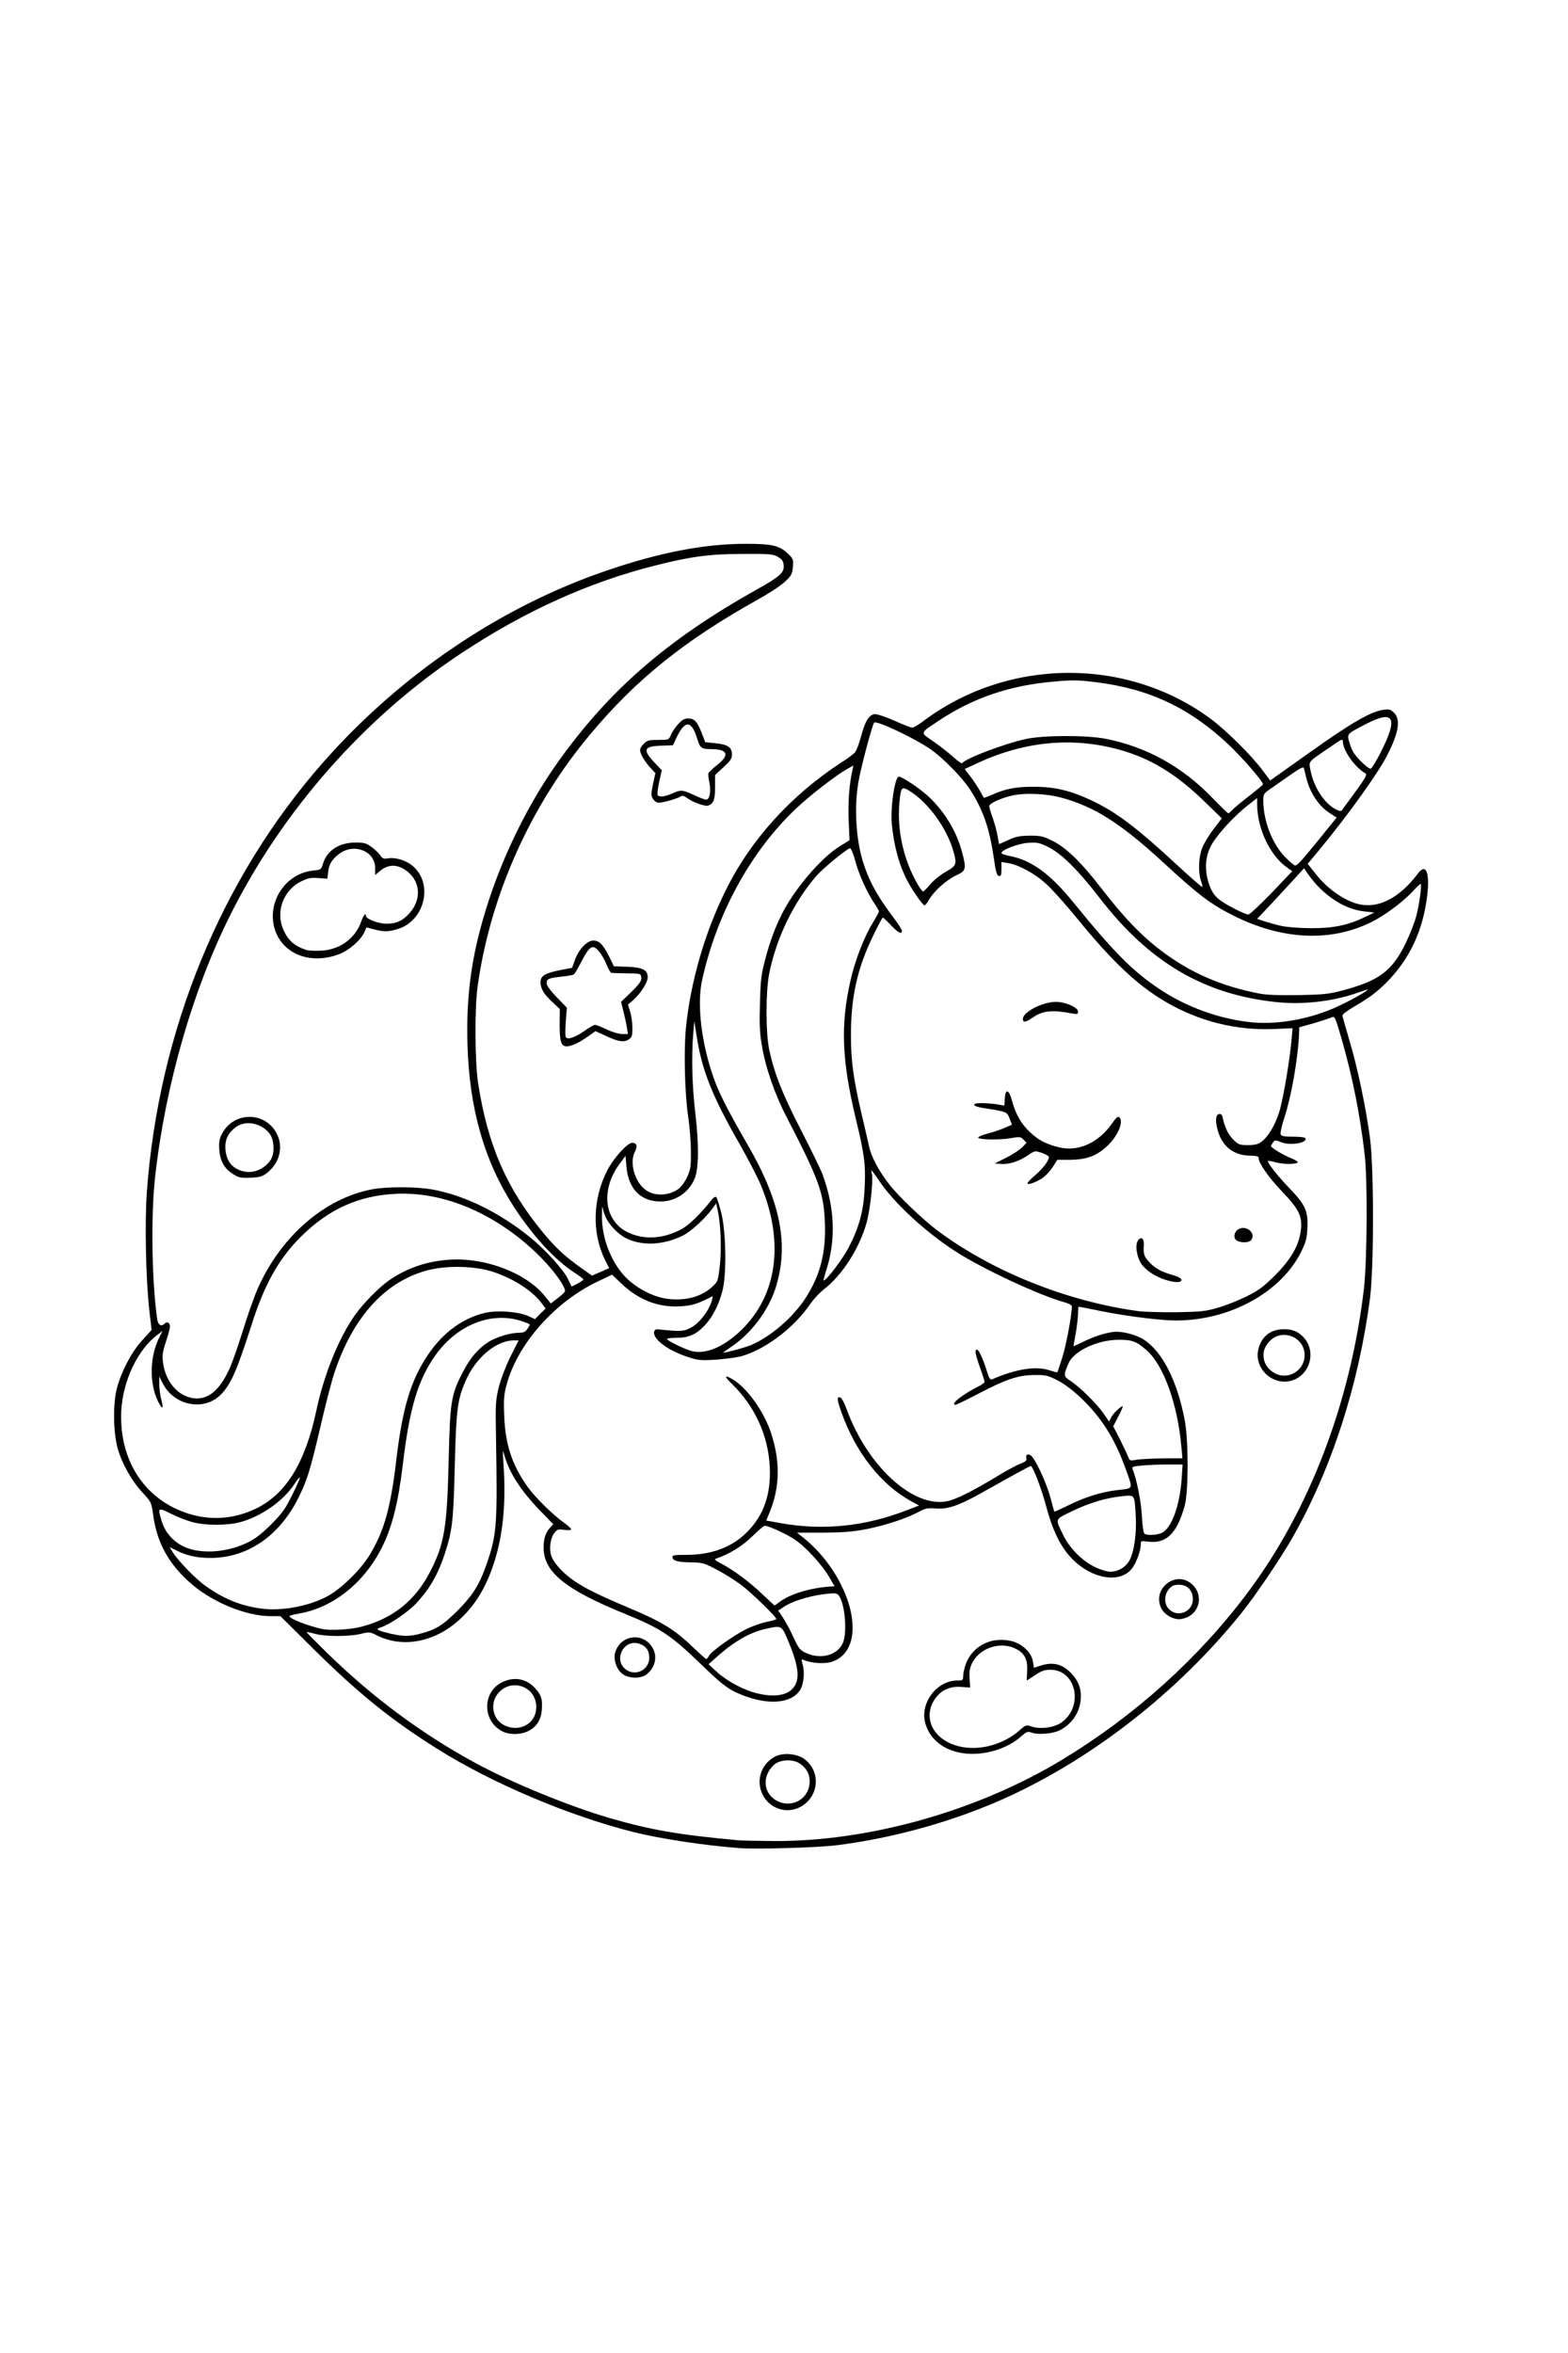<?xml version="1.0" encoding="UTF-8"?>
<svg xmlns="http://www.w3.org/2000/svg" class="img-fluid" id="outputsvg" style="transform: none; transform-origin: 50% 50%; cursor: move;" width="1024" height="1536" viewBox="0 0 10240 15360">
  <rect x="0" y="0" width="10240" height="15360" fill="#808080" stroke="none"/>
  <g id="l27My2n6woRFAhU8pBPH1BZ" fill="rgb(0,0,0)" style="transform: none;">
    <g>
      <path id="p17I0PRi77" d="M4795 12094 c-229 -18 -515 -61 -690 -105 -418 -105 -924 -319 -1278 -542 -300 -188 -514 -360 -814 -657 l-212 -210 -64 0 c-157 0 -371 -87 -512 -206 -151 -129 -230 -270 -255 -456 -11 -80 -13 -84 -66 -141 -74 -79 -137 -191 -165 -290 -31 -108 -34 -354 -6 -457 29 -106 99 -238 162 -308 l58 -63 -12 -117 c-19 -186 -25 -607 -12 -793 78 -1053 485 -2046 1151 -2802 505 -573 1156 -1014 1845 -1250 369 -126 641 -177 952 -177 193 0 242 10 295 60 l40 39 -4 82 -3 81 -51 47 c-28 25 -106 77 -175 115 -477 266 -794 520 -1094 879 -342 407 -600 937 -700 1437 -39 193 -49 297 -49 490 0 337 68 640 205 912 117 233 302 460 470 574 58 40 69 44 89 34 15 -8 19 -17 14 -28 -38 -89 -47 -134 -51 -259 -4 -101 -1 -149 12 -208 23 -104 85 -223 150 -291 54 -54 55 -55 107 -52 l53 3 3 39 c2 23 -4 56 -14 78 -16 36 -16 40 1 84 62 164 217 170 285 12 26 -61 28 -173 4 -323 -21 -138 -29 -490 -15 -640 30 -306 126 -638 269 -920 161 -321 424 -608 747 -818 39 -24 78 -54 88 -65 10 -11 28 -59 41 -107 32 -119 48 -139 118 -143 46 -2 70 4 148 38 l94 41 30 -23 c337 -252 755 -363 1191 -318 424 43 799 251 1074 596 l57 70 241 -172 c286 -203 384 -255 490 -262 67 -4 73 -3 98 22 26 26 27 31 23 109 -4 91 -27 157 -97 279 -51 89 -216 318 -354 490 -56 71 -103 132 -105 137 -6 18 91 122 155 164 95 63 162 84 216 67 96 -28 173 -87 243 -182 35 -48 38 -49 82 -46 45 3 46 4 55 43 13 60 -1 224 -28 329 -65 257 -218 456 -450 586 -33 18 -61 34 -63 35 -1 1 15 67 38 145 48 172 102 436 127 620 26 198 26 902 0 1105 -64 492 -211 983 -413 1388 -313 623 -828 1188 -1449 1589 -496 320 -1034 518 -1616 594 -118 15 -585 27 -704 18z m545 -119 c459 -49 918 -182 1310 -379 506 -255 960 -615 1336 -1061 478 -565 794 -1328 890 -2150 22 -183 25 -651 6 -820 -15 -135 -56 -379 -83 -494 -36 -159 -102 -381 -113 -381 -6 0 -47 11 -91 23 l-80 23 -3 59 c-7 152 -70 495 -102 556 -18 33 -11 38 68 41 l77 3 3 36 c4 48 -12 59 -95 67 l-68 7 55 21 c54 21 55 22 55 60 l0 39 -67 3 c-38 2 -68 6 -68 9 0 3 36 44 81 90 109 114 122 144 117 286 -3 106 -5 116 -40 187 -135 275 -465 450 -848 450 -117 0 -325 -23 -485 -55 -66 -12 -121 -22 -121 -21 -1 0 -4 33 -8 72 l-6 71 66 -23 c131 -48 278 -40 372 20 122 77 219 268 269 527 25 134 26 525 0 617 -49 180 -111 242 -244 242 -36 0 -43 3 -43 20 0 33 -31 113 -56 147 -55 73 -213 86 -335 26 -139 -68 -227 -202 -289 -438 -18 -66 -44 -146 -59 -178 l-26 -57 -185 105 c-228 130 -269 146 -385 154 -63 5 -102 13 -130 28 -131 69 -357 121 -563 130 l-133 6 44 46 c148 152 237 353 237 531 0 194 -79 277 -253 268 l-65 -3 -4 75 c-5 129 -57 172 -214 178 -107 4 -184 -12 -291 -62 -59 -29 -97 -59 -223 -180 -201 -194 -261 -234 -503 -333 -305 -124 -453 -221 -503 -328 -29 -61 -33 -193 -9 -252 l15 -36 -74 -77 c-40 -43 -89 -101 -108 -129 l-35 -51 -7 127 c-19 369 -118 627 -301 791 -108 96 -227 142 -367 142 -89 0 -167 -15 -219 -41 -28 -14 -44 -16 -75 -9 -21 5 -86 10 -144 10 l-105 1 100 96 c266 255 588 491 915 669 240 131 620 286 885 363 267 77 445 108 835 144 97 10 371 5 490 -8z m-240 -951 c24 -10 48 -29 60 -50 21 -32 21 -36 6 -94 -9 -34 -32 -99 -52 -145 l-35 -83 -60 14 c-90 21 -196 81 -293 166 l-40 35 53 41 c64 51 159 97 237 116 77 19 77 19 124 0z m321 -267 c45 -30 69 -80 69 -143 0 -51 -24 -149 -42 -171 -16 -20 -164 10 -254 51 l-52 24 56 112 c50 102 59 114 96 131 54 25 86 24 127 -4z m-614 -134 c36 -19 90 -44 121 -53 31 -10 58 -22 59 -27 9 -27 -208 -199 -337 -267 -80 -42 -94 -46 -161 -47 -114 -2 -123 -6 -127 -62 l-3 -47 93 0 c105 0 211 -25 293 -68 111 -59 205 -189 241 -332 49 -195 -52 -477 -235 -655 -34 -32 -41 -46 -41 -77 0 -36 1 -38 33 -38 69 0 181 100 257 229 47 79 85 190 101 292 16 102 6 277 -20 359 -11 35 -19 66 -17 67 2 2 39 11 82 19 201 41 516 7 726 -79 l31 -13 -64 -46 c-155 -111 -294 -306 -373 -526 -14 -40 -26 -93 -26 -118 l0 -45 46 3 46 3 28 76 c92 254 263 469 444 560 72 36 87 40 137 37 61 -4 157 -49 314 -146 49 -30 117 -68 150 -84 41 -19 62 -35 65 -50 5 -19 14 -24 47 -26 40 -3 42 -2 77 55 40 63 90 186 101 246 4 20 10 39 14 41 4 3 42 -11 85 -30 98 -43 197 -71 285 -80 l68 -6 -32 -87 c-71 -190 -154 -320 -284 -444 -111 -105 -198 -152 -280 -150 -77 3 -179 40 -336 123 -102 54 -143 70 -174 70 l-41 0 0 -42 c1 -42 2 -44 68 -85 37 -23 79 -47 94 -53 l27 -13 -25 -67 c-13 -37 -24 -89 -24 -114 l0 -47 42 3 43 3 29 80 c17 44 31 82 33 84 2 3 36 -6 76 -20 60 -20 93 -24 196 -25 l125 -1 23 -69 c23 -69 53 -217 53 -265 0 -22 -7 -28 -42 -38 -93 -28 -347 -135 -476 -201 -252 -128 -431 -257 -601 -436 -56 -58 -101 -110 -101 -115 0 -5 -4 -9 -9 -9 -4 0 -11 37 -14 83 -17 222 -140 462 -303 591 -30 23 -70 66 -89 93 -109 162 -300 306 -462 348 -32 9 -119 18 -193 21 -128 6 -139 5 -215 -20 -88 -30 -175 -82 -200 -120 -11 -16 -15 -41 -13 -73 3 -45 5 -48 33 -51 16 -2 55 2 86 8 84 18 148 -8 199 -80 l20 -29 -32 10 c-18 5 -79 9 -134 9 -156 0 -267 -42 -380 -143 l-51 -46 -69 33 c-264 128 -505 406 -575 663 -50 181 4 423 136 608 48 68 166 184 238 235 42 30 47 37 47 72 l0 38 -49 0 c-53 0 -67 10 -80 58 -12 40 14 95 70 148 87 81 176 130 434 239 199 83 296 140 393 231 l76 71 70 -54 c38 -30 98 -70 133 -90z m-2037 -6 c76 -28 123 -62 206 -150 110 -114 170 -240 217 -447 19 -85 21 -117 17 -300 -9 -466 -5 -598 18 -693 12 -48 37 -121 56 -162 l34 -74 -25 10 c-80 30 -177 136 -223 245 -53 122 -61 188 -70 554 -9 366 -16 421 -66 575 -63 189 -168 333 -306 420 -27 17 -48 33 -48 37 0 10 59 16 100 10 19 -3 60 -14 90 -25z m-444 -27 c208 -53 355 -170 453 -360 93 -180 111 -290 121 -725 9 -386 16 -431 91 -575 48 -94 101 -156 166 -198 53 -34 146 -62 208 -62 51 0 31 -15 -41 -30 -138 -29 -334 73 -449 235 -115 160 -171 349 -214 713 -24 198 -41 285 -81 404 -96 285 -267 467 -520 553 l-65 22 55 16 c113 32 171 34 276 7z m-388 -136 c229 -48 436 -247 532 -511 39 -108 64 -237 89 -450 41 -341 96 -520 212 -688 94 -137 210 -223 349 -260 71 -19 240 -19 310 -1 45 12 57 12 68 2 11 -11 3 -22 -43 -64 -114 -105 -275 -171 -435 -179 -304 -16 -577 173 -735 510 -61 130 -96 244 -164 537 -33 140 -69 282 -81 315 -75 219 -213 394 -374 474 -98 49 -170 63 -312 59 l-123 -3 42 43 c84 87 226 174 338 206 119 35 194 37 327 10z m3189 -64 c65 -31 179 -60 234 -60 l30 0 -32 -47 c-79 -115 -195 -215 -305 -261 l-51 -21 -64 62 c-35 34 -90 76 -121 93 l-58 30 78 52 c43 29 109 81 147 117 39 35 72 64 74 65 2 0 33 -14 68 -30z m2180 -186 c56 -35 94 -198 77 -329 -9 -70 -9 -70 -42 -73 -18 -2 -69 6 -115 17 -90 23 -277 108 -277 126 0 25 74 133 122 179 60 56 162 109 193 100 11 -3 30 -12 42 -20z m-5791 -135 c70 -22 162 -79 214 -134 l35 -37 -51 25 c-154 78 -375 86 -554 21 -35 -13 -66 -22 -67 -20 -2 2 11 25 29 51 77 113 222 147 394 94z m6044 -94 c57 -30 108 -159 125 -319 l8 -69 -122 6 c-68 3 -124 7 -126 9 -1 1 6 37 17 78 10 41 22 125 25 185 7 129 15 140 73 110z m-6045 -110 c275 -71 436 -283 521 -687 49 -233 147 -475 252 -623 55 -78 159 -183 224 -228 63 -43 173 -94 248 -114 92 -25 358 -25 449 0 148 40 264 102 346 183 44 43 54 49 68 39 10 -7 17 -17 17 -22 0 -21 -100 -141 -177 -213 -209 -196 -451 -322 -703 -366 -397 -69 -801 179 -1001 613 -22 48 -61 151 -85 228 -75 234 -95 287 -131 355 -70 131 -129 169 -259 170 -71 0 -89 -4 -136 -28 l-53 -28 3 38 4 38 -39 0 c-33 0 -41 -4 -55 -32 -34 -65 -41 -95 -47 -216 l-6 -124 -37 65 c-117 204 -126 419 -26 626 74 154 225 275 400 321 90 23 146 25 223 5z m6045 -375 l128 0 -5 -42 c-45 -402 -197 -673 -378 -671 -59 0 -147 30 -223 75 -40 24 -59 43 -72 73 l-17 39 56 41 c31 23 86 74 123 114 l67 73 30 -21 c16 -12 45 -21 65 -21 33 0 36 2 36 30 0 16 -12 52 -27 79 l-28 49 43 86 c23 47 42 91 42 97 0 6 7 8 16 5 9 -3 73 -6 144 -6z m-6203 -426 c73 -55 118 -146 197 -404 98 -317 185 -480 345 -643 147 -152 318 -248 499 -283 101 -19 356 -18 462 2 136 25 314 96 432 170 21 13 40 24 43 24 2 0 -10 -24 -29 -52 -121 -190 -206 -427 -257 -713 -26 -151 -37 -513 -20 -687 51 -525 263 -1082 583 -1531 338 -475 706 -794 1305 -1132 68 -38 135 -81 149 -96 l27 -28 -34 -20 c-118 -72 -572 -17 -988 120 -637 208 -1205 562 -1702 1058 -511 512 -853 1069 -1085 1766 -120 363 -199 721 -241 1097 -20 182 -22 536 -4 713 17 178 16 173 59 177 37 3 37 3 40 54 2 34 -5 75 -22 125 -21 63 -23 81 -15 118 21 92 75 160 151 188 40 14 62 9 105 -23z m3348 -326 c206 -131 341 -395 321 -629 -15 -180 -77 -351 -218 -597 -123 -215 -175 -319 -219 -442 -38 -105 -38 -105 -38 -57 -1 27 8 128 20 225 25 214 23 422 -5 487 -21 50 -69 100 -121 128 -54 29 -202 31 -255 3 -68 -35 -99 -75 -125 -160 l-12 -41 -24 50 c-18 37 -24 67 -24 117 0 58 4 72 30 109 60 85 168 131 259 110 116 -26 203 -86 293 -204 43 -56 47 -58 86 -55 l42 3 24 95 c22 85 25 116 25 305 1 172 -2 222 -17 275 -45 165 -135 276 -242 300 -29 7 -29 7 20 22 46 14 54 14 95 -1 25 -10 63 -29 85 -43z m368 -115 c187 -153 298 -403 284 -643 -10 -166 -50 -272 -251 -660 -77 -148 -138 -325 -161 -468 -14 -81 -16 -145 -13 -305 5 -186 8 -211 36 -317 48 -178 95 -285 191 -430 72 -110 197 -241 286 -299 l70 -46 0 -187 0 -187 -25 16 c-64 42 -184 138 -260 210 -258 242 -452 567 -568 948 -71 231 -76 332 -31 540 44 206 100 333 281 647 139 240 199 405 219 605 26 252 -38 484 -176 641 l-39 45 44 -28 c25 -15 75 -52 113 -82z m2852 -117 c50 -14 133 -47 185 -73 79 -39 108 -60 185 -137 96 -96 145 -174 165 -260 15 -68 -9 -114 -123 -235 -62 -65 -106 -122 -124 -159 l-28 -59 -58 -6 c-143 -16 -223 -117 -215 -274 l3 -58 47 -3 c45 -3 48 -2 53 25 22 102 79 176 135 176 65 0 135 -86 175 -217 26 -84 75 -372 75 -438 l0 -38 -118 0 c-274 0 -491 -57 -706 -184 -181 -107 -344 -261 -573 -542 -155 -190 -241 -272 -336 -319 -90 -45 -97 -45 -97 6 l0 40 -47 -3 -47 -3 -17 -115 c-28 -197 -68 -311 -154 -446 -51 -80 -183 -213 -267 -269 -74 -51 -296 -160 -305 -151 -11 11 -75 253 -94 355 -23 124 -24 226 -5 338 35 197 91 319 237 511 41 55 49 72 49 108 l0 44 -40 0 c-30 0 -48 -7 -75 -31 l-35 -31 -50 103 c-87 185 -132 386 -132 599 0 136 19 270 67 475 20 83 42 180 50 217 25 115 115 247 273 399 314 304 786 539 1292 643 188 39 251 45 415 42 127 -3 164 -7 240 -30z m-3401 -76 c30 -12 73 -38 95 -58 40 -36 40 -39 51 -135 10 -86 7 -221 -6 -267 -3 -12 -21 0 -64 43 -104 101 -225 143 -385 135 -96 -5 -168 -29 -214 -71 l-23 -22 7 25 c21 76 78 175 133 229 122 122 278 169 406 121z m996 -332 c83 -161 117 -360 90 -525 -6 -43 -29 -151 -51 -240 -53 -222 -69 -323 -76 -498 -6 -171 6 -308 42 -468 27 -119 89 -284 136 -361 l31 -50 -55 -105 c-31 -58 -63 -135 -73 -171 -10 -36 -20 -69 -24 -73 -10 -12 -124 78 -177 139 -151 175 -264 408 -309 641 -23 117 -23 329 0 438 33 154 86 287 206 520 185 360 205 425 205 682 0 94 4 166 8 160 4 -7 26 -47 47 -89z m2927 -1474 c40 -8 99 -23 130 -33 l58 -17 -112 4 c-289 11 -580 -57 -825 -194 -210 -118 -369 -261 -548 -494 -197 -256 -340 -371 -442 -356 -73 11 -75 21 -9 45 123 45 219 128 386 336 212 265 346 397 515 510 181 121 393 197 610 219 51 5 155 -4 237 -20z m284 -187 c159 -42 246 -83 309 -146 77 -77 153 -227 185 -363 l13 -58 -46 41 c-170 149 -341 217 -573 226 -218 9 -395 -30 -594 -130 -143 -71 -252 -154 -465 -352 -150 -140 -193 -175 -301 -248 -218 -147 -439 -217 -596 -188 -95 17 -166 49 -157 70 4 9 16 49 27 89 16 58 24 72 36 67 46 -18 123 -27 192 -23 154 9 266 93 464 350 146 189 261 308 387 403 191 145 391 232 643 281 113 22 357 12 476 -19z m43 -437 l70 -22 -50 -17 c-27 -9 -69 -28 -94 -43 -42 -24 -141 -117 -174 -163 -10 -13 -18 -16 -24 -10 -173 191 -212 234 -212 238 0 3 30 12 68 21 37 8 76 17 87 20 11 3 74 3 140 2 90 -3 137 -9 189 -26z m-455 -358 c-65 -71 -105 -155 -128 -269 l-18 -88 -104 105 c-156 157 -186 237 -138 365 23 62 53 90 151 143 l63 33 113 -116 113 -116 -52 -57z m-492 -152 c11 -25 37 -67 57 -94 l38 -49 -79 -79 c-201 -204 -421 -323 -689 -374 -170 -32 -400 -10 -595 57 -52 18 -174 73 -187 84 -2 2 14 29 35 62 l39 59 51 -18 c131 -45 335 -48 488 -8 213 57 403 181 700 457 l110 103 6 -78 c3 -45 13 -95 26 -122z m730 -8 c48 -59 91 -113 96 -120 7 -9 -3 -24 -35 -51 -48 -42 -99 -129 -118 -199 -7 -29 -15 -40 -23 -35 -60 35 -190 129 -194 140 -9 23 25 164 55 227 31 65 108 160 123 151 5 -3 48 -54 96 -113z m-452 -299 c47 -37 85 -70 85 -73 0 -14 -130 -159 -208 -231 -245 -227 -511 -352 -841 -394 -106 -14 -147 -15 -246 -5 -193 18 -356 60 -521 135 -74 34 -216 117 -263 153 l-23 19 38 23 c20 13 64 46 96 72 l58 49 72 -32 c100 -44 222 -84 320 -106 116 -25 454 -25 580 0 260 52 498 182 683 372 44 45 81 83 82 84 2 0 41 -29 88 -66z m704 -28 l61 -85 -40 -36 c-22 -20 -51 -60 -66 -89 l-26 -54 -75 52 c-73 51 -74 53 -68 86 14 73 106 211 140 211 7 0 40 -38 74 -85z m185 -287 c55 -114 65 -148 42 -148 -18 0 -99 39 -158 76 -35 22 -36 26 -27 53 11 31 75 111 90 111 5 0 29 -42 53 -92z"></path>
      <path id="p1HYH0mLDs" d="M5055 11838 c-52 -19 -82 -47 -105 -93 -19 -38 -21 -59 -19 -129 4 -76 7 -88 35 -123 49 -61 84 -74 190 -71 82 3 94 6 128 32 57 43 79 101 74 196 -3 70 -6 82 -34 117 -47 57 -85 76 -168 79 -39 2 -84 -1 -101 -8z m155 -135 c21 -21 41 -47 44 -58 13 -47 -74 -131 -124 -120 -32 8 -75 49 -90 85 -15 36 7 83 53 110 47 29 73 25 117 -17z"></path>
      <path id="pPgrceiOC" d="M6213 11465 c-154 -42 -232 -165 -205 -323 14 -87 51 -139 121 -174 31 -16 71 -28 93 -28 35 0 38 -2 38 -28 0 -44 28 -114 60 -154 58 -70 184 -103 304 -78 70 14 130 63 147 119 l11 36 62 -3 c91 -5 136 10 184 62 50 55 66 107 60 206 -7 109 -48 178 -133 223 -30 16 -64 22 -140 25 -88 4 -104 7 -129 29 -44 36 -118 71 -188 88 -78 18 -216 18 -285 0z m232 -101 c68 -17 131 -51 185 -100 41 -37 74 -43 141 -22 79 23 183 -42 210 -133 12 -38 11 -45 -12 -88 -24 -47 -78 -91 -109 -91 -10 0 -41 16 -70 35 -35 24 -64 35 -87 35 l-36 0 7 -62 c8 -80 -14 -120 -79 -149 -52 -23 -96 -16 -156 25 -56 38 -81 98 -72 176 l6 63 -63 -6 c-79 -9 -135 15 -172 71 -40 59 -42 77 -18 128 26 53 73 91 143 115 64 23 106 23 182 3z"></path>
      <path id="p110vNyL4S" d="M3251 11332 c-19 -9 -48 -34 -65 -55 -27 -34 -31 -48 -34 -112 -8 -159 59 -234 211 -235 82 0 122 15 165 64 40 46 45 66 41 168 -5 96 -25 135 -89 168 -52 27 -180 28 -229 2z m149 -97 c36 -19 70 -62 70 -89 0 -60 -87 -129 -132 -105 -34 17 -58 41 -74 72 -13 24 -13 32 2 63 10 20 32 43 53 54 44 23 45 24 81 5z"></path>
      <path id="pH2E8KU44" d="M4031 10954 c-37 -31 -55 -90 -48 -161 10 -97 54 -133 164 -133 79 0 109 13 140 59 28 41 32 144 8 191 -29 56 -59 70 -151 70 -74 0 -86 -3 -113 -26z m162 -105 c15 -21 17 -31 8 -48 -27 -50 -86 -48 -110 6 -9 20 -7 27 14 49 31 31 61 28 88 -7z"></path>
      <path id="p13d4kwkX" d="M7603 10580 c-45 -27 -63 -68 -63 -140 0 -68 16 -108 56 -139 22 -17 41 -21 105 -21 76 0 81 1 116 34 36 33 38 37 41 109 7 126 -38 177 -158 177 -47 0 -74 -6 -97 -20z m131 -105 c14 -13 26 -28 26 -33 0 -19 -42 -62 -60 -62 -18 0 -60 43 -60 62 0 12 46 58 58 58 5 0 21 -11 36 -25z"></path>
      <path id="pWrppyC2s" d="M8285 9033 c-79 -41 -111 -106 -103 -208 9 -110 62 -168 163 -180 145 -19 235 45 243 171 2 35 1 80 -2 99 -8 43 -59 103 -103 121 -44 19 -160 17 -198 -3z m142 -103 c18 -10 40 -34 49 -51 16 -31 15 -35 -2 -67 -19 -35 -59 -62 -92 -62 -42 0 -107 77 -93 110 12 31 38 60 67 75 36 19 33 19 71 -5z"></path>
      <path id="p1CbPjMsk3" d="M1495 7696 c-69 -43 -89 -85 -93 -191 -3 -78 -1 -99 17 -132 43 -85 112 -118 234 -112 64 4 82 9 118 34 63 45 89 101 89 194 0 92 -24 148 -83 195 -37 29 -44 31 -140 34 -94 3 -105 1 -142 -22z m185 -98 c45 -31 73 -72 73 -106 0 -66 -94 -142 -150 -121 -60 22 -109 92 -98 137 10 39 41 77 77 95 44 22 59 21 98 -5z"></path>
      <path id="pYSQMEN61" d="M1955 6276 c-100 -32 -165 -94 -192 -185 -21 -72 -14 -199 14 -262 44 -98 135 -166 238 -176 51 -5 53 -7 64 -44 15 -51 52 -93 104 -118 35 -17 63 -21 139 -21 89 0 97 2 136 30 23 16 46 39 52 50 8 16 21 20 57 20 97 0 174 44 212 123 31 64 30 203 -3 273 -46 100 -144 149 -282 142 l-74 -3 -38 50 c-45 60 -107 99 -187 120 -71 18 -184 19 -240 1z m234 -130 c60 -31 116 -95 139 -158 16 -46 18 -48 54 -48 21 0 38 5 38 11 0 20 90 51 127 44 45 -8 111 -69 135 -123 25 -56 12 -98 -45 -147 -49 -42 -84 -45 -125 -10 -18 15 -42 25 -61 25 -30 0 -31 -1 -31 -44 0 -74 -73 -139 -131 -117 -67 25 -119 96 -119 162 l0 32 -63 -7 c-55 -5 -69 -3 -115 20 -59 29 -104 84 -122 149 -11 39 -10 51 5 90 52 137 182 187 314 121z"></path>
      <path id="piKBsDUZH" d="M7579 8385 c-124 -39 -189 -119 -189 -235 0 -84 12 -103 65 -98 l40 3 5 62 c4 51 10 67 35 94 32 34 110 75 162 85 42 8 55 25 51 66 l-3 33 -60 2 c-33 1 -81 -4 -106 -12z"></path>
      <path id="plsUdj0q5" d="M8048 8129 c-13 -7 -18 -23 -18 -58 0 -70 16 -86 88 -86 77 0 92 13 92 79 0 29 -5 57 -12 64 -15 15 -126 15 -150 1z"></path>
      <path id="p1DBl8SfSO" d="M6680 7725 c0 -34 7 -44 60 -92 33 -30 60 -59 60 -64 0 -16 -41 -10 -70 11 -47 34 -108 50 -186 50 l-74 0 0 -34 c0 -32 4 -36 63 -64 34 -16 72 -38 85 -48 23 -19 22 -19 -120 -19 l-143 0 0 -39 0 -40 65 -16 c97 -25 141 -46 134 -64 -6 -14 -44 -25 -164 -43 l-55 -8 -3 -43 -3 -44 100 4 100 3 3 -40 3 -40 44 0 44 0 16 60 c25 91 60 151 118 206 79 75 188 115 265 97 79 -17 166 -85 223 -172 15 -23 24 -27 59 -24 41 3 41 3 44 48 6 76 -16 129 -77 191 -73 73 -140 99 -254 100 l-82 0 -30 47 c-41 64 -104 104 -172 110 l-53 4 0 -37z"></path>
      <path id="pmZ9Ibf6q" d="M6650 6651 c0 -42 4 -53 30 -74 78 -66 242 -88 341 -46 l49 21 0 49 0 49 -47 0 c-27 0 -65 -5 -86 -11 -52 -14 -108 -3 -159 32 -31 20 -55 29 -85 29 l-43 0 0 -49z"></path>
      <path id="pFcEiD91I" d="M5965 5893 c-104 -144 -160 -310 -172 -518 -6 -100 8 -246 28 -304 10 -27 15 -31 49 -31 78 0 236 119 326 246 82 115 134 259 134 372 l0 61 -55 25 c-63 29 -146 103 -177 158 -19 34 -26 38 -60 38 -34 0 -42 -5 -73 -47z m100 -172 c16 -16 55 -45 86 -63 l56 -34 -16 -55 c-34 -106 -91 -200 -177 -286 -45 -46 -86 -83 -92 -83 -31 0 -22 216 14 343 17 56 84 207 93 207 3 0 19 -13 36 -29z"></path>
      <path id="p2SmYHJ1e" d="M3640 6845 c-10 -12 -16 -51 -18 -124 l-4 -106 -48 -50 c-62 -65 -70 -82 -70 -154 0 -74 13 -85 127 -108 l79 -15 18 -50 c9 -27 33 -67 53 -89 34 -37 38 -39 97 -39 73 0 87 10 135 106 l30 62 90 3 c113 5 131 18 131 96 0 62 -15 97 -68 155 l-37 41 4 112 c3 108 2 113 -20 129 -34 24 -113 20 -183 -9 l-59 -24 -60 37 c-47 29 -71 37 -121 40 -50 3 -65 1 -76 -13z m146 -145 c72 -51 115 -53 206 -10 34 16 64 26 66 20 2 -5 -4 -34 -12 -64 -9 -30 -16 -74 -16 -99 0 -41 4 -49 40 -79 21 -19 49 -47 61 -62 l22 -28 -90 7 c-104 8 -99 11 -146 -85 -18 -36 -37 -65 -42 -64 -6 0 -26 32 -47 70 -20 38 -41 74 -46 80 -6 6 -40 14 -76 18 -106 11 -106 11 -35 82 l62 63 -6 95 c-3 53 -4 96 -2 96 2 0 30 -18 61 -40z"></path>
      <path id="p8o5XytPK" d="M4540 5281 c-14 -5 -39 -15 -56 -24 -28 -14 -36 -14 -82 -1 -28 8 -74 14 -103 12 -74 -4 -87 -27 -72 -129 10 -70 9 -75 -12 -99 -70 -77 -87 -169 -40 -215 21 -22 33 -25 93 -25 69 0 70 0 83 -32 7 -18 29 -50 47 -70 33 -36 37 -38 97 -38 73 0 85 9 118 96 l23 59 68 7 c92 9 106 23 106 104 l0 62 -55 50 -55 51 0 78 c0 105 -13 123 -83 122 -29 0 -63 -4 -77 -8z m57 -175 c-13 -72 -5 -95 49 -135 54 -39 47 -51 -28 -51 -64 0 -75 -6 -88 -48 -20 -65 -32 -92 -41 -92 -5 0 -22 26 -37 58 l-27 57 -78 3 c-42 2 -77 6 -77 10 0 5 18 26 40 47 34 33 40 45 40 80 0 22 -5 57 -11 78 -6 22 -8 41 -6 44 3 2 19 -3 36 -11 45 -24 127 -20 181 8 25 13 48 20 51 15 3 -5 1 -34 -4 -63z"></path>
    </g>
  </g>
  <g id="l5rxeEeMZmNC2BN43zkhf6n" fill="rgb(255,255,255)" style="transform: none;">
    <g>
      <path id="pJ0kDePZm" d="M0 7680 l0 -7680 5120 0 5120 0 0 7680 0 7680 -5120 0 -5120 0 0 -7680z m5469 4365 c381 -49 774 -160 1115 -316 564 -259 1113 -690 1520 -1195 93 -115 262 -365 338 -499 255 -449 431 -995 505 -1560 26 -202 26 -848 0 -1045 -26 -196 -81 -460 -133 -633 -24 -84 -46 -158 -47 -166 -1 -9 27 -31 68 -55 105 -61 154 -97 219 -162 151 -152 238 -337 266 -563 19 -152 -7 -220 -59 -150 -129 171 -274 240 -413 194 -85 -28 -183 -99 -249 -182 l-59 -74 89 -107 c181 -220 375 -491 432 -605 74 -145 87 -230 43 -274 -22 -22 -31 -25 -71 -19 -81 11 -209 85 -476 275 l-262 186 -53 -71 c-69 -92 -235 -257 -332 -329 -550 -409 -1331 -403 -1885 16 -28 21 -59 39 -67 39 -9 0 -62 -20 -118 -46 -57 -25 -114 -44 -128 -42 -37 4 -62 45 -88 143 -13 48 -31 96 -41 107 -10 11 -49 41 -88 65 -323 210 -586 497 -747 818 -143 282 -239 614 -269 920 -14 149 -7 431 16 580 9 61 17 160 17 220 1 94 -2 118 -22 163 -12 29 -36 63 -52 77 -64 54 -170 57 -229 7 -67 -55 -98 -176 -63 -243 19 -37 12 -59 -17 -59 -31 0 -119 96 -162 178 -96 183 -103 409 -17 584 l28 56 -56 25 -56 24 -71 -50 c-110 -79 -168 -133 -252 -235 -236 -287 -357 -566 -420 -967 -22 -136 -24 -494 -4 -635 82 -592 344 -1180 736 -1647 300 -359 617 -613 1094 -879 69 -38 147 -89 174 -114 45 -41 50 -51 55 -98 4 -51 3 -54 -36 -91 -52 -49 -102 -61 -265 -61 -279 0 -565 55 -922 177 -689 236 -1340 677 -1845 1250 -666 756 -1073 1748 -1151 2803 -14 195 -7 560 15 764 l16 138 -61 67 c-68 73 -136 202 -165 311 -27 100 -25 291 5 397 28 98 91 211 165 290 53 57 55 61 66 141 25 186 104 327 255 456 141 119 355 206 512 206 l64 0 212 210 c300 297 514 469 814 657 354 223 860 437 1278 542 175 44 459 87 690 105 111 9 526 -3 644 -19z m-1712 -5230 c20 -8 58 -31 84 -50 l48 -34 63 29 c84 40 122 46 153 26 22 -14 25 -24 25 -75 0 -32 -6 -79 -14 -105 l-15 -48 36 -31 c47 -42 93 -114 93 -147 0 -48 -32 -65 -131 -69 l-90 -3 -30 -62 c-42 -82 -65 -106 -105 -106 -41 0 -95 58 -120 128 l-18 50 -79 15 c-98 20 -127 37 -127 78 0 42 21 78 77 130 l49 46 -1 105 c0 139 16 159 102 123z m897 -1577 c11 -16 16 -46 16 -101 l0 -78 55 -51 c45 -41 55 -56 55 -82 0 -48 -27 -66 -106 -74 l-68 -7 -23 -59 c-29 -75 -48 -96 -88 -96 -25 0 -41 9 -67 38 -18 20 -40 52 -47 70 -13 32 -14 32 -83 32 -60 0 -72 3 -93 25 -14 13 -25 31 -25 40 0 24 27 72 65 114 l35 38 -16 73 c-13 65 -13 75 1 96 9 14 25 24 38 24 29 0 128 -29 144 -42 8 -6 21 -3 41 12 33 24 97 49 129 50 12 0 29 -10 37 -22z"></path>
      <path id="pH6RuMceg" d="M4820 12013 c-390 -36 -568 -67 -835 -144 -265 -77 -645 -232 -885 -363 -347 -189 -663 -423 -963 -715 -75 -74 -136 -135 -135 -137 2 -1 28 4 58 12 69 18 217 18 295 0 56 -14 61 -13 105 9 167 84 373 47 535 -97 104 -93 176 -209 229 -369 61 -185 82 -396 64 -654 -6 -92 -6 -96 6 -55 33 116 107 230 230 358 l89 92 -21 23 c-29 31 -42 70 -42 130 0 158 141 273 527 430 242 99 302 139 503 333 126 121 164 151 223 180 184 86 354 83 419 -9 26 -36 35 -116 20 -171 -10 -34 -9 -37 6 -30 47 20 130 27 177 14 124 -35 172 -170 126 -352 -43 -167 -158 -342 -301 -457 l-45 -36 170 0 c134 -1 194 -6 283 -23 126 -25 261 -70 340 -112 45 -24 60 -27 111 -23 77 7 153 -18 296 -99 209 -117 320 -178 326 -178 14 0 68 142 99 255 43 164 95 270 166 345 132 139 320 170 398 67 27 -36 56 -115 56 -154 0 -25 2 -25 44 -20 122 17 193 -52 243 -235 25 -91 25 -425 0 -557 -49 -258 -147 -450 -269 -527 -53 -34 -149 -57 -201 -49 -61 9 -134 34 -199 67 -32 15 -58 27 -58 26 0 -2 7 -39 15 -83 8 -44 14 -101 15 -127 0 -27 2 -48 5 -48 3 0 71 13 152 30 166 33 385 60 483 60 352 0 688 -185 818 -450 31 -64 37 -87 40 -156 5 -108 -13 -149 -116 -256 -76 -79 -142 -163 -142 -178 0 -4 22 -1 49 7 52 15 146 14 146 -1 0 -4 -21 -17 -47 -27 -50 -20 -128 -67 -128 -78 0 -3 7 -14 14 -24 12 -16 16 -16 52 -1 59 25 178 4 158 -27 -3 -5 -39 -9 -80 -9 -59 0 -76 -3 -81 -16 -3 -8 8 -59 26 -112 45 -140 86 -376 94 -531 l2 -55 93 -26 c51 -15 103 -32 116 -38 23 -10 24 -8 65 131 73 252 123 504 153 762 20 171 16 695 -5 880 -89 745 -356 1443 -758 1980 -320 428 -737 804 -1209 1090 -557 338 -1269 538 -1895 533 -104 -1 -206 -3 -225 -5z m413 -221 c116 -68 128 -227 22 -308 -48 -37 -141 -45 -194 -17 -90 47 -126 156 -81 247 46 95 163 131 253 78z m1235 -357 c77 -18 151 -55 201 -100 36 -32 41 -34 71 -24 41 15 137 6 181 -16 76 -39 126 -109 136 -193 8 -73 -12 -130 -66 -184 -56 -56 -115 -70 -192 -46 l-47 15 -6 -40 c-10 -62 -74 -121 -148 -136 -131 -28 -252 38 -293 158 -8 24 -15 57 -15 73 0 26 -3 28 -37 28 -138 0 -249 151 -209 283 46 154 222 229 424 182z m-3018 -135 c54 -27 83 -72 88 -136 6 -70 -2 -96 -40 -140 -57 -65 -135 -81 -214 -45 -135 61 -137 255 -3 323 46 24 120 23 169 -2z m774 -371 c58 -46 72 -122 33 -180 -66 -99 -212 -72 -241 44 -10 42 10 102 45 131 40 34 123 37 163 5z m3543 -379 c75 -45 84 -148 19 -207 -106 -98 -267 29 -201 158 21 39 71 69 115 69 19 0 49 -9 67 -20z m686 -1544 c101 -42 138 -175 72 -262 -36 -47 -80 -68 -140 -67 -86 0 -144 45 -166 126 -36 135 105 257 234 203z"></path>
      <path id="pH6yRCkEm" d="M5083 11760 c-97 -44 -112 -162 -29 -239 36 -34 118 -40 164 -12 51 32 74 77 69 134 -9 100 -112 159 -204 117z"></path>
      <path id="pXkC7S9uP" d="M6233 11391 c-147 -50 -204 -184 -129 -298 39 -59 99 -87 174 -81 l58 4 -4 -61 c-3 -49 1 -68 20 -105 49 -91 175 -134 271 -92 66 29 89 70 85 150 -2 34 -3 62 -2 62 1 0 25 -16 54 -35 41 -28 62 -35 100 -35 169 0 219 240 72 344 -49 34 -136 46 -196 26 -35 -11 -38 -10 -75 23 -116 104 -293 145 -428 98z"></path>
      <path id="pUJ5Hah4i" d="M3289 11260 c-65 -34 -88 -124 -49 -188 77 -126 265 -73 262 74 -1 107 -113 167 -213 114z"></path>
      <path id="p1D7TfWcqK" d="M4098 10905 c-99 -56 -31 -210 77 -175 44 15 65 44 65 92 0 73 -79 119 -142 83z"></path>
      <path id="pQTidppQz" d="M7635 10505 c-34 -33 -34 -93 -1 -132 19 -22 32 -28 66 -28 55 0 90 37 90 96 0 80 -99 121 -155 64z"></path>
      <path id="pocvvjzkM" d="M8327 8965 c-39 -20 -65 -54 -73 -92 -8 -44 1 -75 32 -112 79 -94 234 -37 234 85 0 100 -106 165 -193 119z"></path>
      <path id="piDTj2FyP" d="M4945 11054 c-87 -21 -195 -78 -261 -138 l-57 -52 54 -48 c108 -97 212 -158 311 -181 112 -26 111 -27 152 69 67 157 81 245 46 301 -38 61 -124 78 -245 49z"></path>
      <path id="p16zKLzGMg" d="M4514 10742 c-111 -106 -199 -159 -409 -247 -190 -80 -281 -125 -355 -175 -72 -49 -134 -117 -150 -164 -15 -47 -6 -116 21 -150 18 -23 25 -25 65 -19 26 3 44 2 44 -4 0 -5 -21 -25 -47 -43 -72 -51 -190 -167 -238 -235 -101 -142 -145 -276 -152 -460 -5 -112 -2 -141 16 -208 73 -267 315 -539 597 -673 l91 -43 60 57 c112 107 240 157 382 150 81 -5 118 -16 213 -66 4 -2 1 16 -7 40 -22 64 -83 140 -135 166 -45 24 -69 25 -210 10 -17 -2 -25 3 -28 15 -10 47 85 120 213 163 74 24 88 26 187 20 60 -4 133 -14 163 -21 159 -42 352 -187 460 -348 19 -27 59 -70 89 -93 120 -94 230 -269 276 -434 23 -84 44 -277 34 -315 -3 -14 -4 -25 -2 -25 2 0 24 30 49 67 94 142 299 333 499 462 174 113 554 290 715 333 25 7 45 18 45 26 0 54 -37 254 -62 332 -17 52 -31 96 -33 98 -2 2 -26 -5 -55 -14 -87 -28 -217 -7 -371 60 -12 5 -19 -6 -33 -50 -26 -84 -54 -144 -66 -144 -16 0 -12 26 20 117 17 46 30 89 30 94 0 4 -15 16 -32 25 -114 57 -198 124 -157 124 5 0 74 -33 152 -74 180 -94 257 -119 362 -120 73 -1 87 2 150 34 45 23 100 64 156 117 131 126 218 262 287 453 53 147 58 134 -50 147 -107 12 -217 47 -330 104 -45 22 -82 38 -83 37 -1 -2 -11 -41 -24 -88 -22 -85 -84 -224 -119 -269 -21 -26 -47 -20 -39 9 4 14 -6 22 -39 35 -25 9 -97 48 -160 87 -155 93 -259 145 -315 157 -221 49 -523 -225 -659 -598 -17 -46 -34 -77 -44 -79 -22 -5 -20 15 10 100 94 262 258 470 455 578 l51 28 -81 31 c-272 105 -541 133 -817 85 l-100 -18 24 -58 c66 -165 68 -332 6 -518 -47 -140 -160 -296 -253 -348 -52 -30 -52 -17 0 33 149 145 236 336 246 540 9 178 -39 316 -147 425 -99 100 -232 150 -398 150 -83 0 -93 2 -90 17 4 23 37 31 127 32 67 1 81 5 161 47 48 25 118 69 156 97 65 47 234 211 234 226 0 3 -28 12 -62 18 -34 7 -95 28 -135 48 -83 41 -227 144 -243 174 -6 12 -14 21 -18 21 -4 -1 -48 -40 -98 -88z"></path>
      <path id="p4LlibNXm" d="M5263 10790 c-38 -17 -47 -28 -82 -104 -21 -46 -53 -104 -69 -128 l-30 -44 34 -23 c52 -36 155 -69 254 -83 77 -10 93 -9 104 3 44 45 62 252 28 319 -38 77 -144 104 -239 60z"></path>
      <path id="p3k89p0Hu" d="M2553 10665 c-34 -8 -70 -18 -79 -23 -14 -8 -11 -11 19 -21 56 -19 177 -102 227 -157 87 -94 139 -184 184 -319 50 -154 57 -209 66 -575 9 -366 17 -432 70 -554 65 -152 200 -266 315 -266 l32 0 -53 105 c-30 61 -62 144 -76 198 -21 86 -23 107 -19 322 10 584 6 640 -61 835 -47 135 -91 205 -192 306 -95 94 -141 123 -243 149 -68 18 -108 18 -190 0z"></path>
      <path id="pie2XvOAL" d="M2105 10634 c-92 -20 -215 -67 -215 -84 0 -3 28 -11 63 -17 221 -38 424 -199 541 -431 66 -131 107 -292 137 -544 43 -364 99 -553 214 -713 142 -199 370 -288 568 -219 26 9 47 18 47 20 0 3 -7 16 -16 29 -12 19 -25 25 -53 25 -58 0 -152 28 -204 62 -65 42 -118 104 -166 198 -75 144 -82 189 -91 575 -10 435 -28 545 -121 725 -98 190 -245 307 -453 360 -73 18 -195 25 -251 14z"></path>
      <path id="p1CYdmY0et" d="M1695 10499 c-129 -19 -237 -64 -351 -145 -66 -46 -187 -172 -217 -223 l-19 -32 44 22 c66 34 135 49 223 49 241 0 451 -144 575 -395 57 -116 74 -171 141 -455 32 -140 73 -298 90 -350 122 -375 340 -613 625 -681 126 -30 304 -24 419 15 136 46 258 127 316 208 l22 30 -35 34 -34 35 -49 -22 c-62 -27 -199 -37 -276 -19 -144 33 -271 125 -368 265 -116 168 -171 347 -212 688 -36 309 -77 460 -166 613 -62 107 -193 236 -290 287 -125 65 -305 97 -438 76z"></path>
      <path id="pltyor3if" d="M4978 10406 c-84 -80 -182 -153 -266 -198 -42 -22 -50 -29 -35 -34 81 -26 174 -83 237 -146 37 -37 74 -68 81 -68 23 0 138 52 192 88 69 44 178 162 226 243 l37 64 -32 2 c-128 9 -259 49 -325 99 -17 13 -33 24 -35 24 -2 -1 -38 -34 -80 -74z"></path>
      <path id="ppC2UYHxv" d="M7152 10230 c-83 -39 -169 -125 -209 -210 -53 -110 -58 -99 64 -158 112 -54 224 -86 330 -96 74 -7 72 -9 80 125 7 116 -10 240 -41 295 -24 45 -75 74 -126 74 -19 0 -63 -13 -98 -30z"></path>
      <path id="plMKKQGTR" d="M1272 10119 c-106 -20 -188 -93 -217 -192 -26 -87 -24 -88 63 -45 42 21 106 46 142 55 84 22 225 22 310 -1 136 -37 281 -139 351 -246 18 -28 34 -48 37 -45 3 2 -19 53 -49 112 -45 92 -65 120 -138 194 -61 60 -105 95 -151 117 -108 53 -240 73 -348 51z"></path>
      <path id="pldXZz1CT" d="M7474 10012 c-6 -4 -14 -55 -17 -117 -5 -96 -35 -244 -61 -306 -6 -13 4 -17 61 -22 37 -4 113 -7 167 -7 l99 0 -6 93 c-12 173 -65 320 -127 352 -30 16 -97 20 -116 7z"></path>
      <path id="p15q8FBEQz" d="M1262 9890 c-303 -80 -486 -344 -470 -680 10 -194 106 -398 234 -495 l36 -27 -20 39 c-65 126 -68 303 -10 421 29 57 38 53 22 -10 -8 -29 -14 -75 -14 -103 l0 -50 21 42 c75 152 276 189 386 72 63 -68 100 -152 197 -454 83 -261 178 -430 320 -571 182 -181 377 -269 621 -281 306 -15 636 122 907 376 104 97 198 221 198 259 0 5 -21 26 -46 45 l-47 36 -38 -47 c-120 -151 -388 -254 -622 -239 -146 9 -279 54 -395 134 -65 45 -169 150 -224 228 -105 148 -203 390 -252 623 -73 343 -201 550 -401 643 -131 61 -267 74 -403 39z"></path>
      <path id="pdQb3FhCi" d="M7369 9512 c-6 -14 -30 -65 -54 -114 l-45 -87 34 -66 c19 -36 31 -65 28 -65 -14 0 -62 46 -75 72 l-14 28 -37 -54 c-43 -62 -153 -171 -214 -211 -48 -31 -48 -36 -13 -117 34 -79 189 -152 326 -152 89 -1 119 11 186 71 109 98 200 352 224 626 l7 77 -128 0 c-71 1 -148 5 -172 9 -41 8 -44 7 -53 -17z"></path>
      <path id="p7gWrl3NM" d="M1222 9117 c-84 -31 -145 -118 -158 -227 -5 -45 -1 -70 20 -133 14 -42 26 -86 26 -97 0 -24 -18 -36 -33 -21 -24 24 -45 12 -51 -31 -35 -250 -41 -675 -13 -926 67 -600 246 -1221 492 -1711 341 -682 880 -1292 1505 -1705 416 -276 836 -466 1271 -575 227 -58 357 -75 569 -75 179 -1 198 1 230 19 28 17 36 28 38 57 4 46 -26 73 -179 158 -583 327 -961 655 -1297 1127 -227 319 -413 724 -512 1113 -61 237 -85 466 -77 730 12 418 110 760 304 1060 122 187 266 344 392 426 33 21 60 42 61 46 0 4 -17 16 -38 27 l-39 20 -25 -52 c-30 -61 -148 -190 -245 -269 -198 -161 -425 -273 -633 -312 -103 -20 -304 -21 -402 -2 -309 59 -595 308 -745 648 -24 54 -68 180 -99 281 -31 100 -71 214 -90 252 -73 155 -162 211 -272 172z m525 -1463 c80 -64 105 -169 60 -255 -77 -146 -283 -144 -358 4 -17 32 -20 54 -17 102 5 75 33 124 93 161 35 22 49 25 112 22 62 -3 77 -7 110 -34z m467 -1425 c65 -24 142 -92 166 -145 l13 -30 51 13 c65 17 91 16 152 -2 179 -53 237 -299 97 -414 -42 -35 -110 -56 -158 -48 -30 5 -38 2 -52 -20 -10 -14 -35 -39 -57 -54 -33 -25 -48 -29 -104 -29 -108 0 -187 52 -213 139 -11 37 -13 39 -64 44 -180 18 -302 203 -252 378 49 166 232 239 421 168z"></path>
      <path id="pVGHBRTva" d="M1552 7633 c-49 -24 -75 -68 -80 -132 -4 -61 17 -105 69 -144 64 -47 170 -25 221 45 31 45 33 134 2 175 -52 70 -138 93 -212 56z"></path>
      <path id="pwZrvVK37" d="M2000 6201 c-76 -25 -118 -61 -149 -131 -53 -117 -1 -259 115 -316 45 -22 64 -26 113 -22 l59 4 5 -43 c5 -51 24 -82 72 -119 97 -73 235 -19 235 93 l0 45 30 -25 c57 -49 121 -47 184 5 89 73 87 198 -5 285 -42 40 -77 53 -137 53 -49 0 -132 -31 -132 -50 0 -25 -17 -6 -32 38 -39 110 -141 183 -263 188 -38 2 -81 0 -95 -5z"></path>
      <path id="pjPB09H8I" d="M4505 8816 c-48 -16 -142 -62 -149 -74 -3 -5 25 -9 62 -9 81 0 130 -22 188 -85 48 -52 87 -128 111 -218 29 -104 25 -384 -6 -510 -13 -52 -28 -99 -33 -105 -7 -7 -21 3 -41 30 -66 83 -139 153 -185 178 -115 62 -235 72 -340 27 -166 -71 -195 -279 -64 -455 l37 -50 6 71 c13 146 94 228 224 227 96 0 183 -58 221 -148 28 -65 29 -223 5 -427 -21 -178 -26 -364 -14 -518 l7 -85 18 114 c35 216 103 385 286 703 49 87 106 197 127 245 164 388 110 748 -147 977 -114 101 -226 141 -313 112z"></path>
      <path id="pbLWRvkvR" d="M4778 8790 c128 -86 240 -235 287 -382 89 -281 34 -562 -183 -936 -127 -220 -187 -337 -222 -437 -79 -225 -109 -474 -76 -631 94 -436 319 -848 617 -1128 87 -83 260 -216 331 -256 l41 -23 -6 29 c-21 96 -29 203 -25 324 l6 135 -65 40 c-121 75 -293 276 -376 440 -45 90 -78 178 -109 295 -27 101 -31 136 -35 287 -4 133 -2 195 12 275 23 143 84 320 161 468 213 412 243 494 251 690 8 197 -30 346 -129 498 -82 124 -225 247 -352 302 -39 16 -161 50 -183 50 -3 0 22 -18 55 -40z"></path>
      <path id="pI5atxXwh" d="M7435 8559 c-466 -63 -957 -260 -1314 -527 -91 -68 -255 -225 -310 -296 -74 -95 -121 -184 -136 -254 -8 -37 -30 -134 -50 -217 -51 -220 -68 -340 -68 -505 0 -250 41 -437 143 -647 32 -68 62 -123 65 -123 4 0 28 23 54 50 47 50 71 62 71 36 0 -7 -22 -42 -49 -78 -113 -148 -169 -253 -208 -381 -44 -149 -55 -352 -27 -512 17 -100 91 -375 103 -388 15 -15 252 96 362 170 81 54 213 188 264 267 86 135 126 249 155 446 13 91 20 116 33 118 14 3 17 -5 17 -44 l0 -47 43 7 c68 10 178 70 251 138 38 34 127 134 199 222 229 281 392 435 573 542 221 131 469 193 722 181 l113 -5 -6 71 c-12 138 -55 392 -80 473 -27 88 -73 165 -118 198 -21 16 -44 21 -87 21 -54 0 -62 -3 -94 -34 -34 -33 -57 -80 -71 -144 -4 -20 -11 -27 -23 -25 -24 4 -27 47 -8 112 30 102 104 158 209 160 44 1 57 4 57 16 0 33 65 126 151 216 111 116 134 162 125 248 -10 102 -63 195 -170 302 -77 76 -107 98 -186 137 -52 26 -135 59 -185 73 -80 24 -109 27 -270 30 -99 1 -211 -2 -250 -7z m279 -198 c8 -13 -12 -26 -64 -40 -68 -20 -114 -46 -148 -86 -32 -35 -36 -50 -32 -111 2 -39 -18 -54 -37 -28 -22 28 -11 105 20 153 29 43 92 85 160 106 50 16 94 19 101 6z m456 -265 c33 -40 -21 -96 -74 -76 -34 13 -46 58 -21 77 25 17 79 17 95 -1z m-1365 -404 c22 -15 54 -48 70 -74 l30 -47 82 0 c114 -1 181 -27 254 -100 56 -57 89 -130 76 -166 -10 -24 -22 -18 -52 25 -89 129 -221 190 -347 160 -86 -21 -136 -47 -191 -99 -59 -55 -93 -115 -118 -206 -20 -74 -43 -81 -47 -14 l-3 46 -47 -8 c-26 -4 -71 -8 -100 -8 -71 -1 -65 21 9 32 154 24 155 24 172 68 l16 41 -47 20 c-26 12 -75 28 -109 37 -35 9 -64 21 -65 26 -4 15 136 18 211 5 60 -10 66 -10 85 9 l20 21 -29 30 c-17 17 -64 48 -105 68 l-74 37 43 3 c53 4 116 -17 175 -57 44 -30 44 -30 90 -15 25 9 46 21 46 27 0 24 -39 75 -89 118 -28 24 -51 48 -51 53 0 14 51 -4 95 -32z m-57 -1052 c64 -43 124 -49 255 -24 33 6 37 4 37 -13 0 -27 -83 -63 -144 -63 -87 0 -216 66 -216 111 0 26 18 24 68 -11z m-680 -768 c31 -55 114 -129 177 -158 63 -29 67 -41 39 -147 -35 -137 -115 -270 -223 -370 -56 -51 -169 -127 -191 -127 -26 0 -56 200 -46 309 14 145 49 274 106 379 36 66 97 152 108 152 5 0 18 -17 30 -38z"></path>
      <path id="p10K2qZM3R" d="M5996 5778 c-95 -162 -139 -357 -122 -540 10 -105 14 -108 75 -69 115 74 233 237 275 380 27 92 24 101 -46 141 -34 19 -80 56 -102 82 -23 27 -44 48 -48 48 -4 0 -18 -19 -32 -42z"></path>
      <path id="pc5NrUPYv" d="M4355 8478 c-89 -12 -195 -67 -266 -137 -97 -98 -160 -259 -158 -406 l1 -60 14 47 c20 63 90 139 155 167 105 46 240 36 360 -24 52 -27 143 -110 191 -175 l25 -35 11 50 c19 90 25 247 13 355 -12 104 -12 105 -52 142 -70 64 -176 92 -294 76z"></path>
      <path id="p1DwE2gPGY" d="M5396 8292 c64 -199 56 -410 -25 -627 -12 -33 -76 -163 -141 -290 -120 -233 -172 -364 -206 -520 -24 -112 -24 -378 -1 -498 47 -234 159 -466 309 -640 43 -49 195 -174 219 -180 6 -1 22 37 35 85 23 87 79 210 128 281 14 21 26 42 26 47 0 5 -18 37 -39 72 -55 87 -117 247 -146 375 -67 294 -58 523 34 906 56 234 65 298 58 445 -6 153 -35 261 -104 394 -38 74 -144 215 -164 217 -3 1 5 -30 17 -67z"></path>
      <path id="p16RBUFD3F" d="M8180 6674 c-212 -20 -429 -98 -610 -219 -173 -115 -298 -241 -564 -569 -148 -181 -269 -270 -407 -297 -32 -6 -59 -15 -59 -20 0 -21 107 -62 173 -67 61 -4 73 -2 134 28 86 43 194 150 333 330 322 419 678 630 1150 681 170 19 364 -2 523 -56 40 -14 74 -25 77 -25 15 0 -85 58 -173 100 -180 88 -398 130 -577 114z"></path>
      <path id="p1BocYEP5p" d="M8225 6486 c-252 -49 -452 -136 -643 -281 -126 -95 -241 -214 -387 -403 -136 -176 -232 -269 -325 -315 -57 -28 -74 -32 -145 -32 -65 1 -91 6 -139 28 -32 15 -60 27 -61 27 -1 0 -5 -21 -9 -47 -4 -27 -18 -79 -31 -118 -14 -38 -25 -76 -25 -82 0 -18 70 -51 147 -69 84 -20 227 -14 328 14 212 58 382 166 652 413 239 221 320 282 468 356 312 157 628 174 891 47 88 -41 212 -133 277 -202 26 -29 50 -52 54 -52 10 0 -6 124 -27 207 -11 43 -43 125 -71 182 -89 181 -173 244 -418 308 -82 22 -122 26 -281 29 -127 2 -207 -1 -255 -10z"></path>
      <path id="pTXcGEB9E" d="M8371 6045 c-35 -8 -86 -22 -112 -30 l-49 -17 114 -121 c62 -67 131 -142 152 -165 l40 -44 27 39 c96 136 234 228 363 242 l69 8 -65 31 c-108 52 -205 72 -349 71 -69 0 -155 -7 -190 -14z"></path>
      <path id="pHmn0uuUi" d="M8062 5932 c-107 -55 -137 -83 -162 -149 -34 -89 -32 -182 6 -257 33 -67 148 -195 243 -269 l61 -48 0 43 c1 155 82 329 191 408 l38 27 -135 142 c-75 77 -143 141 -152 141 -10 0 -50 -17 -90 -38z"></path>
      <path id="pkm8PQgdH" d="M7705 5663 c-285 -264 -411 -359 -577 -438 -136 -64 -239 -89 -373 -89 -117 -1 -186 12 -274 51 -30 13 -55 22 -56 21 -1 -2 -13 -24 -28 -50 -15 -25 -42 -67 -62 -92 l-35 -46 78 -36 c324 -152 656 -178 976 -77 183 58 340 158 513 326 l112 109 -55 72 c-30 39 -63 95 -74 124 -23 61 -26 158 -6 215 8 20 10 37 7 37 -4 0 -70 -57 -146 -127z"></path>
      <path id="piH6tB9hm" d="M8392 5594 c-84 -86 -141 -235 -142 -366 0 -46 2 -48 53 -83 28 -20 87 -61 130 -91 50 -35 79 -50 81 -42 3 7 9 35 16 62 23 99 82 189 157 236 l42 27 -97 120 c-129 159 -159 193 -174 193 -6 0 -36 -25 -66 -56z"></path>
      <path id="phenFLwJv" d="M7920 5211 c-198 -206 -431 -335 -698 -388 -125 -25 -406 -24 -522 1 -140 30 -398 128 -416 158 -3 5 -30 -14 -60 -42 -31 -27 -89 -73 -130 -101 -87 -60 -89 -50 36 -134 225 -150 467 -232 756 -256 121 -11 159 -10 276 5 345 43 609 168 865 410 91 86 226 243 221 257 -2 4 -43 38 -93 77 -49 38 -99 79 -109 91 -11 11 -22 21 -25 20 -3 0 -49 -44 -101 -98z"></path>
      <path id="pJhd7BKu9" d="M8725 5284 c-75 -38 -143 -141 -165 -248 -14 -69 -23 -57 113 -150 90 -63 97 -66 97 -44 0 56 79 168 145 205 15 9 7 24 -65 124 -46 63 -86 117 -89 121 -4 4 -20 1 -36 -8z"></path>
      <path id="pDgWwue28" d="M8885 4967 c-41 -42 -58 -69 -70 -112 -20 -67 -25 -61 108 -130 183 -94 209 -40 93 188 -28 55 -57 102 -64 105 -8 2 -38 -21 -67 -51z"></path>
      <path id="pCu5zzDxn" d="M3695 6770 c-4 -7 -4 -52 0 -102 l7 -90 -66 -68 c-45 -47 -66 -76 -66 -93 0 -28 14 -33 109 -43 32 -4 63 -9 68 -13 6 -3 29 -43 52 -88 52 -99 72 -111 112 -63 16 18 38 57 50 86 12 30 26 55 33 55 6 1 52 2 101 3 89 1 90 1 93 27 2 21 -10 40 -64 93 l-68 66 17 68 c9 37 19 84 22 105 l6 37 -38 0 c-21 0 -66 -13 -101 -30 -35 -17 -69 -30 -76 -30 -7 0 -39 18 -70 40 -63 44 -109 59 -121 40z"></path>
      <path id="pU0UuV976" d="M4532 5190 c-75 -35 -86 -36 -143 -10 -49 22 -84 25 -94 10 -4 -6 1 -45 10 -87 l17 -75 -40 -42 c-87 -90 -81 -114 31 -118 l82 -3 23 -50 c56 -117 99 -114 136 10 18 58 27 65 88 65 111 0 126 38 41 104 -28 23 -53 46 -56 52 -3 6 -1 32 5 58 13 61 3 116 -20 116 -9 0 -46 -14 -80 -30z"></path>
    </g>
  </g>
</svg>
